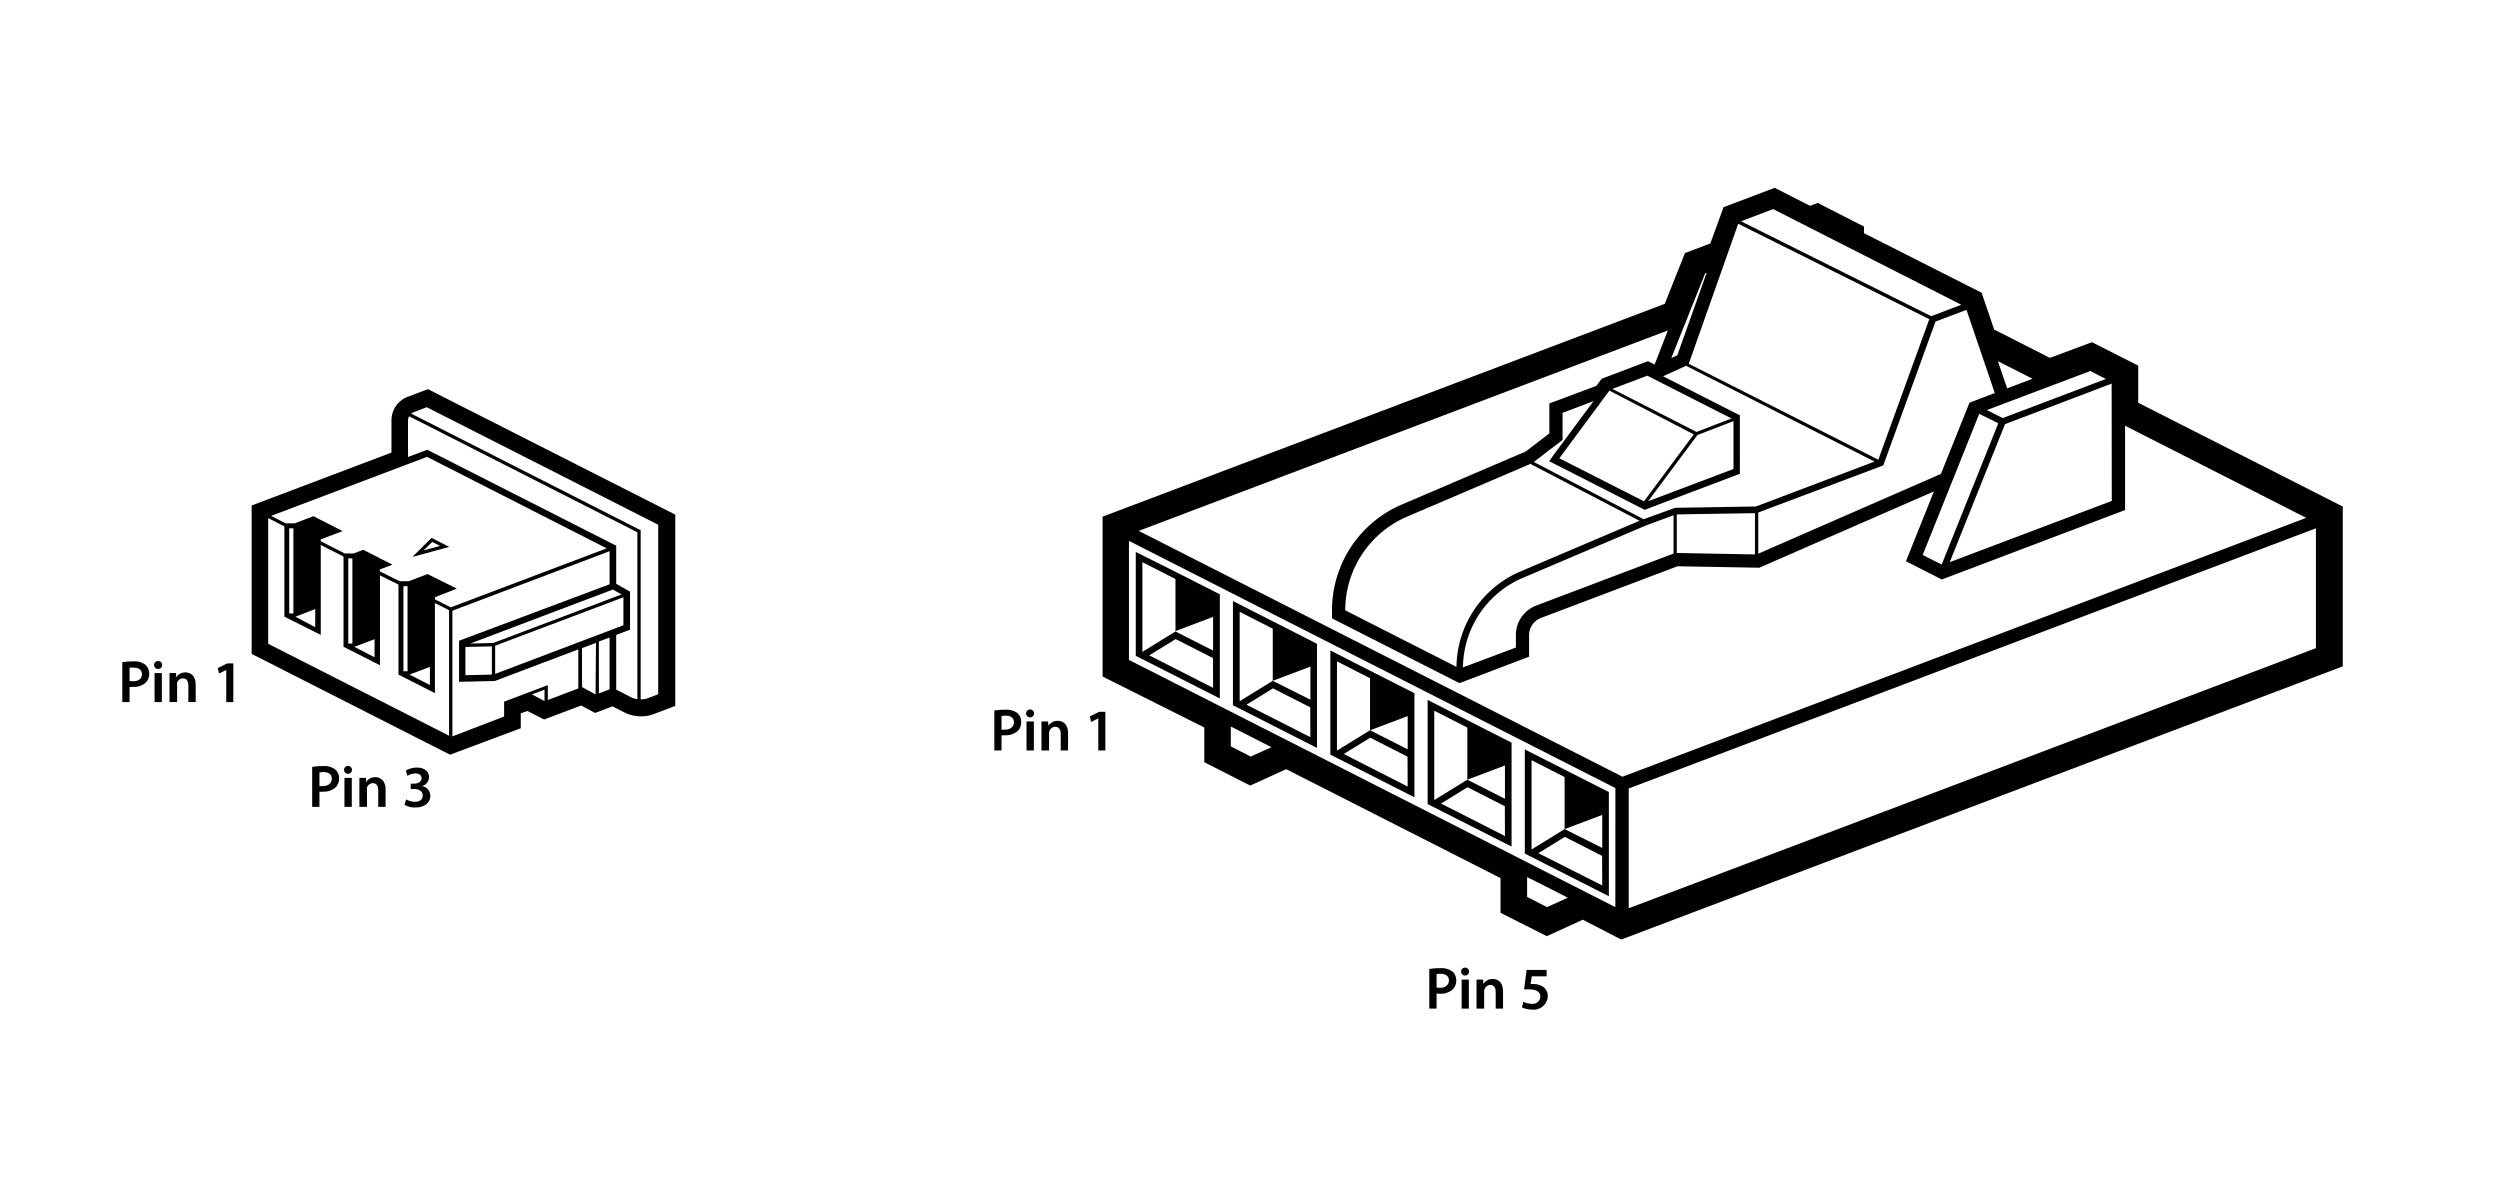 <svg xmlns="http://www.w3.org/2000/svg" viewBox="0 0 378 180">
  <defs>
    <style>
      .a {
        fill: #010101;
      }
    </style>
  </defs>
  <g>
    <g>
      <path class="a" d="M150.34,113.47h1.09v-2.3a2.26,2.26,0,0,0,.54,0,2.7,2.7,0,0,0,1.92-.66,1.85,1.85,0,0,0,.51-1.37,1.72,1.72,0,0,0-.59-1.34,2.74,2.74,0,0,0-1.78-.49,10,10,0,0,0-1.69.12v6Zm1.09-5.2a2.84,2.84,0,0,1,.64-.06c.77,0,1.24.36,1.24,1s-.51,1.11-1.34,1.11a1.74,1.74,0,0,1-.54,0v-2Z"/>
      <path class="a" d="M156.32,113.47v-4.38h-1.11v4.38Zm-.55-5a.6.6,0,1,0-.62-.6.59.59,0,0,0,.62.6Z"/>
      <path class="a" d="M157.52,113.47h1.1v-2.58a1,1,0,0,1,.06-.36.92.92,0,0,1,.86-.64c.61,0,.84.47.84,1.1v2.48h1.11v-2.6c0-1.39-.8-1.88-1.56-1.88a1.59,1.59,0,0,0-1.4.75h0l-.06-.65h-1c0,.37,0,.8,0,1.3v3.08Z"/>
      <polygon class="a" points="166.06 113.47 167.13 113.47 167.13 107.62 166.21 107.62 164.78 108.32 164.97 109.16 166.04 108.62 166.06 108.62 166.06 113.47 166.06 113.47"/>
    </g>
    <g>
      <path class="a" d="M216.11,152.5h1.1v-2.3a2.16,2.16,0,0,0,.54.05,2.69,2.69,0,0,0,1.91-.66,1.82,1.82,0,0,0,.52-1.37,1.73,1.73,0,0,0-.6-1.34,2.74,2.74,0,0,0-1.78-.49,10,10,0,0,0-1.69.12v6Zm1.1-5.2a2.66,2.66,0,0,1,.63-.06c.77,0,1.24.36,1.24,1s-.51,1.12-1.33,1.12a1.64,1.64,0,0,1-.54-.06v-2Z"/>
      <path class="a" d="M222.09,152.5v-4.38H221v4.38Zm-.55-5a.6.6,0,1,0-.62-.6.59.59,0,0,0,.62.6Z"/>
      <path class="a" d="M223.29,152.5h1.11v-2.58a1,1,0,0,1,.91-1c.61,0,.84.47.84,1.1v2.48h1.11v-2.6c0-1.39-.79-1.88-1.56-1.88a1.6,1.6,0,0,0-1.4.75h0l-.05-.65h-1c0,.37,0,.8,0,1.3v3.08Z"/>
      <path class="a" d="M233.82,146.65h-3l-.38,2.95a5.77,5.77,0,0,1,.8,0c1.16,0,1.66.44,1.66,1.11a1.15,1.15,0,0,1-1.27,1.07,3,3,0,0,1-1.29-.31l-.23.84a3.44,3.44,0,0,0,1.56.34,2.14,2.14,0,0,0,2.36-2,1.66,1.66,0,0,0-.77-1.48,2.56,2.56,0,0,0-1.42-.38,2.37,2.37,0,0,0-.41,0l.17-1.17h2.25v-.92Z"/>
    </g>
    <path class="a" d="M177.73,86.46h0l-6-3V99.16l12.71,6.45V89.86ZM183.42,104l-9.66-4.91,4-2.46,5.64,2.87Zm0-5.63-5.69-2.89-5,3.08h0V85l5,2.55v7.87l5.69-2.15Z"/>
    <path class="a" d="M186.42,90.88v15.75l12.71,6.46V97.34Zm11.71,20.58-9.66-4.91,4-2.47,5.64,2.87Zm-5.69-8.52-5,3.08h0V92.51l5,2.55v7.88l5.69-2.15v5Z"/>
    <path class="a" d="M207.15,101.41h0l-6-3.06v15.75l12.71,6.45V104.81Zm5.69,17.52L203.18,114l4-2.46,5.64,2.87Zm0-5.63-5.69-2.89-5,3.08h0V100l5,2.55v7.87l5.69-2.15Z"/>
    <path class="a" d="M221.86,108.89h0l-6-3.06v15.75L228.55,128V112.29Zm5.69,17.52-9.66-4.91,4-2.47,5.64,2.87Zm0-5.63-5.69-2.89-5,3.08h0V107.46l5,2.55v7.88l5.69-2.15Z"/>
    <path class="a" d="M230.55,113.31v15.75l12.71,6.45V119.76Zm11.71,20.57L232.6,129l4-2.46,5.64,2.87Zm-5.69-8.52-5,3.08h0v-13.5l5,2.55v7.87l5.69-2.15v5Z"/>
    <path class="a" d="M323.3,60.9l0-5.62-7-3.54-6.35,2.37-8.43-4.28-1.9-5.57-17.78-9v-1l-7-3.58-1.16.44-5.35-2.72-7.73,2.93-2,5.48-3.83,1.45-3.06,7.68-85,32.18v24.17L182.09,110v5.25l6.94,3.53,5.44-2.48,32.41,16.47v5.25l7,3.53,5.44-2.49,5.81,3,109.1-41.31V76.59Zm-4,14.84L294.8,85l8.36-20.87L319.28,58Zm-25.72,9.62-2.87-1.45,8.55-21.34L302.14,64ZM316.05,56.1l2.36,1.2-15.6,5.91L300.41,62Zm-8.73,1.17-3.84,1.45-1.4-4.11Zm-5.71,2.16-3.82,1.45-4.32,10.77L265.85,83.72V77.49l18.9-7.12,7.9-21.75,4.68-1.77ZM253.28,76.78l-4.71,1.71-.08,0-16.58-8.64,4.35-3.33V62.42l4.68-1.77-6,8.09-.7,1,1.05.53,13,6.62.39.2.41-.16,3.1-1.18,10.23-3.87.65-.24V62.79l-.55-.27-11.07-5.63L255,55.28a.25.25,0,0,0,.11.12l28.32,14.39-17.93,6.79Zm12.07.81v6.24l-11.82-.22h0V77.78Zm-35.07,9.77,18.66-7.94,4.1-1.51V83.7h0l-20.76,7.86A4.77,4.77,0,0,0,229.2,96v1.91l-8,3A14.89,14.89,0,0,1,230.28,87.36Zm-10.06,13.47L203.4,92.28a15.41,15.41,0,0,1,9.37-14.17l18.7-8a.23.23,0,0,0,.11.13l16.32,8.5-18,7.66A15.89,15.89,0,0,0,220.22,100.83Zm36.29-35.52L243.79,58.8l5.29-2,1.24.64h0l11.48,5.83Zm5.59-1.63v7.23l-10.23,3.87-2.67,1,7.45-10Zm-6,2L248.57,75.8s0,0,0,0l-12.8-6.51,7.57-10.23s0,0,0,0Zm12-34.06,28.45,14.46L292,47.81,263.24,33.46Zm-5.28,2.21,28.89,14.43L284,69.51,255.34,55h0Zm-5,7.5.23-.09-4.44,12.48-.91.42Zm-68.72,73.06-3-1.54v-3l6.15,3.13Zm44.8,22.77-3-1.55v-3l6.16,3.12Zm10.34,0-4.46-2.27h0l-54.25-27.57h0l-14.83-7.54v-18l73.55,37.38ZM172.18,80.27l80-30.31-2,5.15-1-.5-7,2.65-.79,1.07L234.26,61v4.53l-3.58,2.74-18.69,8a17.37,17.37,0,0,0-10.59,16v1.23l19.27,9.79,10.53-4V96A2.79,2.79,0,0,1,233,93.43l20.64-7.81,12.37.22L292.41,74.3l-4.23,10.56,5.42,2.76,27.71-10.5,0-12.75L348.7,78.3,245.32,117.44ZM350.17,98,246.26,137.33V119.22L350.17,79.88Z"/>
  </g>
  <g>
    <g>
      <g>
        <path class="a" d="M47.2,122h1.1v-2.3a2.16,2.16,0,0,0,.54,0,2.71,2.71,0,0,0,1.92-.66,1.86,1.86,0,0,0,.51-1.37,1.72,1.72,0,0,0-.6-1.34,2.72,2.72,0,0,0-1.78-.5,9.88,9.88,0,0,0-1.69.13v6Zm1.1-5.21a3.77,3.77,0,0,1,.64-.05c.76,0,1.23.36,1.23,1s-.5,1.11-1.33,1.11a2,2,0,0,1-.54,0v-2Z"/>
        <path class="a" d="M53.19,122v-4.39H52.08V122Zm-.55-5a.6.6,0,1,0-.62-.59.58.58,0,0,0,.61.59Z"/>
        <path class="a" d="M54.38,122h1.11v-2.59a1.23,1.23,0,0,1,0-.35,1,1,0,0,1,.87-.65c.6,0,.83.48.83,1.11V122h1.11v-2.61c0-1.38-.79-1.88-1.56-1.88a1.62,1.62,0,0,0-1.4.76h0l0-.66h-1c0,.38,0,.8,0,1.31V122Z"/>
        <path class="a" d="M61.16,121.69a3.17,3.17,0,0,0,1.64.4c1.45,0,2.27-.78,2.27-1.77a1.49,1.49,0,0,0-1.28-1.46h0a1.44,1.44,0,0,0,1.08-1.37c0-.77-.61-1.43-1.83-1.43a3.21,3.21,0,0,0-1.68.45l.25.8a2.37,2.37,0,0,1,1.2-.37c.64,0,.93.33.93.74,0,.57-.65.81-1.15.81H62.1v.81h.5c.67,0,1.32.29,1.32,1,0,.46-.33.93-1.18.93a2.87,2.87,0,0,1-1.33-.36l-.25.84Z"/>
      </g>
      <g>
        <path class="a" d="M18.49,106.15h1.1v-2.29a2.2,2.2,0,0,0,.54,0,2.68,2.68,0,0,0,1.91-.65,1.83,1.83,0,0,0,.52-1.37,1.72,1.72,0,0,0-.6-1.34,2.68,2.68,0,0,0-1.78-.5,9.79,9.79,0,0,0-1.69.13v6Zm1.1-5.2a3.63,3.63,0,0,1,.63,0c.77,0,1.24.36,1.24,1S21,103,20.13,103a2,2,0,0,1-.54-.05v-2Z"/>
        <path class="a" d="M24.47,106.15v-4.38h-1.1v4.38Zm-.55-5a.6.6,0,1,0,0-1.2.6.6,0,0,0-.62.61.59.59,0,0,0,.61.59Z"/>
        <path class="a" d="M25.67,106.15h1.11v-2.58a1,1,0,0,1,0-.35.93.93,0,0,1,.86-.65c.61,0,.84.48.84,1.11v2.47h1.11v-2.6c0-1.38-.79-1.88-1.56-1.88a1.61,1.61,0,0,0-1.4.76h0l0-.66h-1c0,.38,0,.8,0,1.31v3.07Z"/>
        <polygon class="a" points="34.21 106.16 35.28 106.16 35.28 100.31 34.36 100.31 32.93 101.01 33.12 101.84 34.19 101.3 34.21 101.3 34.21 106.16 34.21 106.16"/>
      </g>
    </g>
    <path class="a" d="M65.35,81.94l1.2.6-2.5.68,1.3-1.28m-.1-.61-2.9,2.88,5.58-1.52-2.68-1.36Z"/>
    <path class="a" d="M64.7,58.84,61.64,60a3.8,3.8,0,0,0-2.45,3.55v4.88l-21.14,8V98.87l30,15.24,10.69-4v-2.25l1-.36,2.53,1.29,5.59-2.12,2.11,1.13,2.64-1,1.74.89a5.65,5.65,0,0,0,2.55.62,5.55,5.55,0,0,0,2-.36l3.2-1.22V77.81Zm3.2,52.4L40.55,97.34v-19L43,79.59V93.24L48.5,96V82.4l3.44,1.75V97.79l5.51,2.8V87l2.8,1.39V102l5.51,2.8V91.19l2.14,1.07ZM43.73,92.76V79.88h.63V92.76Zm.93.49h0l3-1.16v2.74Zm8,4.06V84.43h.62V97.31Zm.92.49h0l3.05-1.15v2.73ZM61,101.5V88.63h.62V101.5Zm.92.5h0L65,100.83v2.74Zm3.84-11.37V90.3L69.07,89,64.65,86.8,61.8,87.88H60.43l-3-1.49V86.1l1.92-.72-4.43-2.25-1.45.55H52.12L48.5,81.84v-.29l3.31-1.25-4.42-2.25-2.85,1.08H43.17L41,78l20.39-7.72h0l3.18-1.2L91.73,82.91,68.16,91.83ZM82.33,106l-1.9-1,1.9-.72Zm5.11-1.91-4.61,1.75v-2.25l-6.61,2.5v2.25l-7.82,3v-19l23.77-9v5L69.41,96.88v6.21l5.23-.12h.17l.16-.06,12.47-4.72ZM74.37,102l-4,.09V97.82h0l4-.09V102ZM71.11,97.3l21.56-8.16,1.3.74-19.4,7.34ZM90.05,105,88,103.88h0V98l2.11-.8Zm2.12-.77-1.62.61V97l1.62-.61Zm-17.3-2.34V97.63l19.39-7.32v4.23Zm21.5,3.83a3.2,3.2,0,0,1-.94-.29l-2.26-1.16V96l2.09-.79V89.46l-2.09-1.19V82.51L64.6,68l-2.91,1.1V63.56a1.2,1.2,0,0,1,.17-.62L96.37,80.48Zm3.15-.75-1.58.6a3,3,0,0,1-1.07.18V80.17L62.18,62.54a1.45,1.45,0,0,1,.34-.2l2-.77,35,17.77Z"/>
  </g>
</svg>

